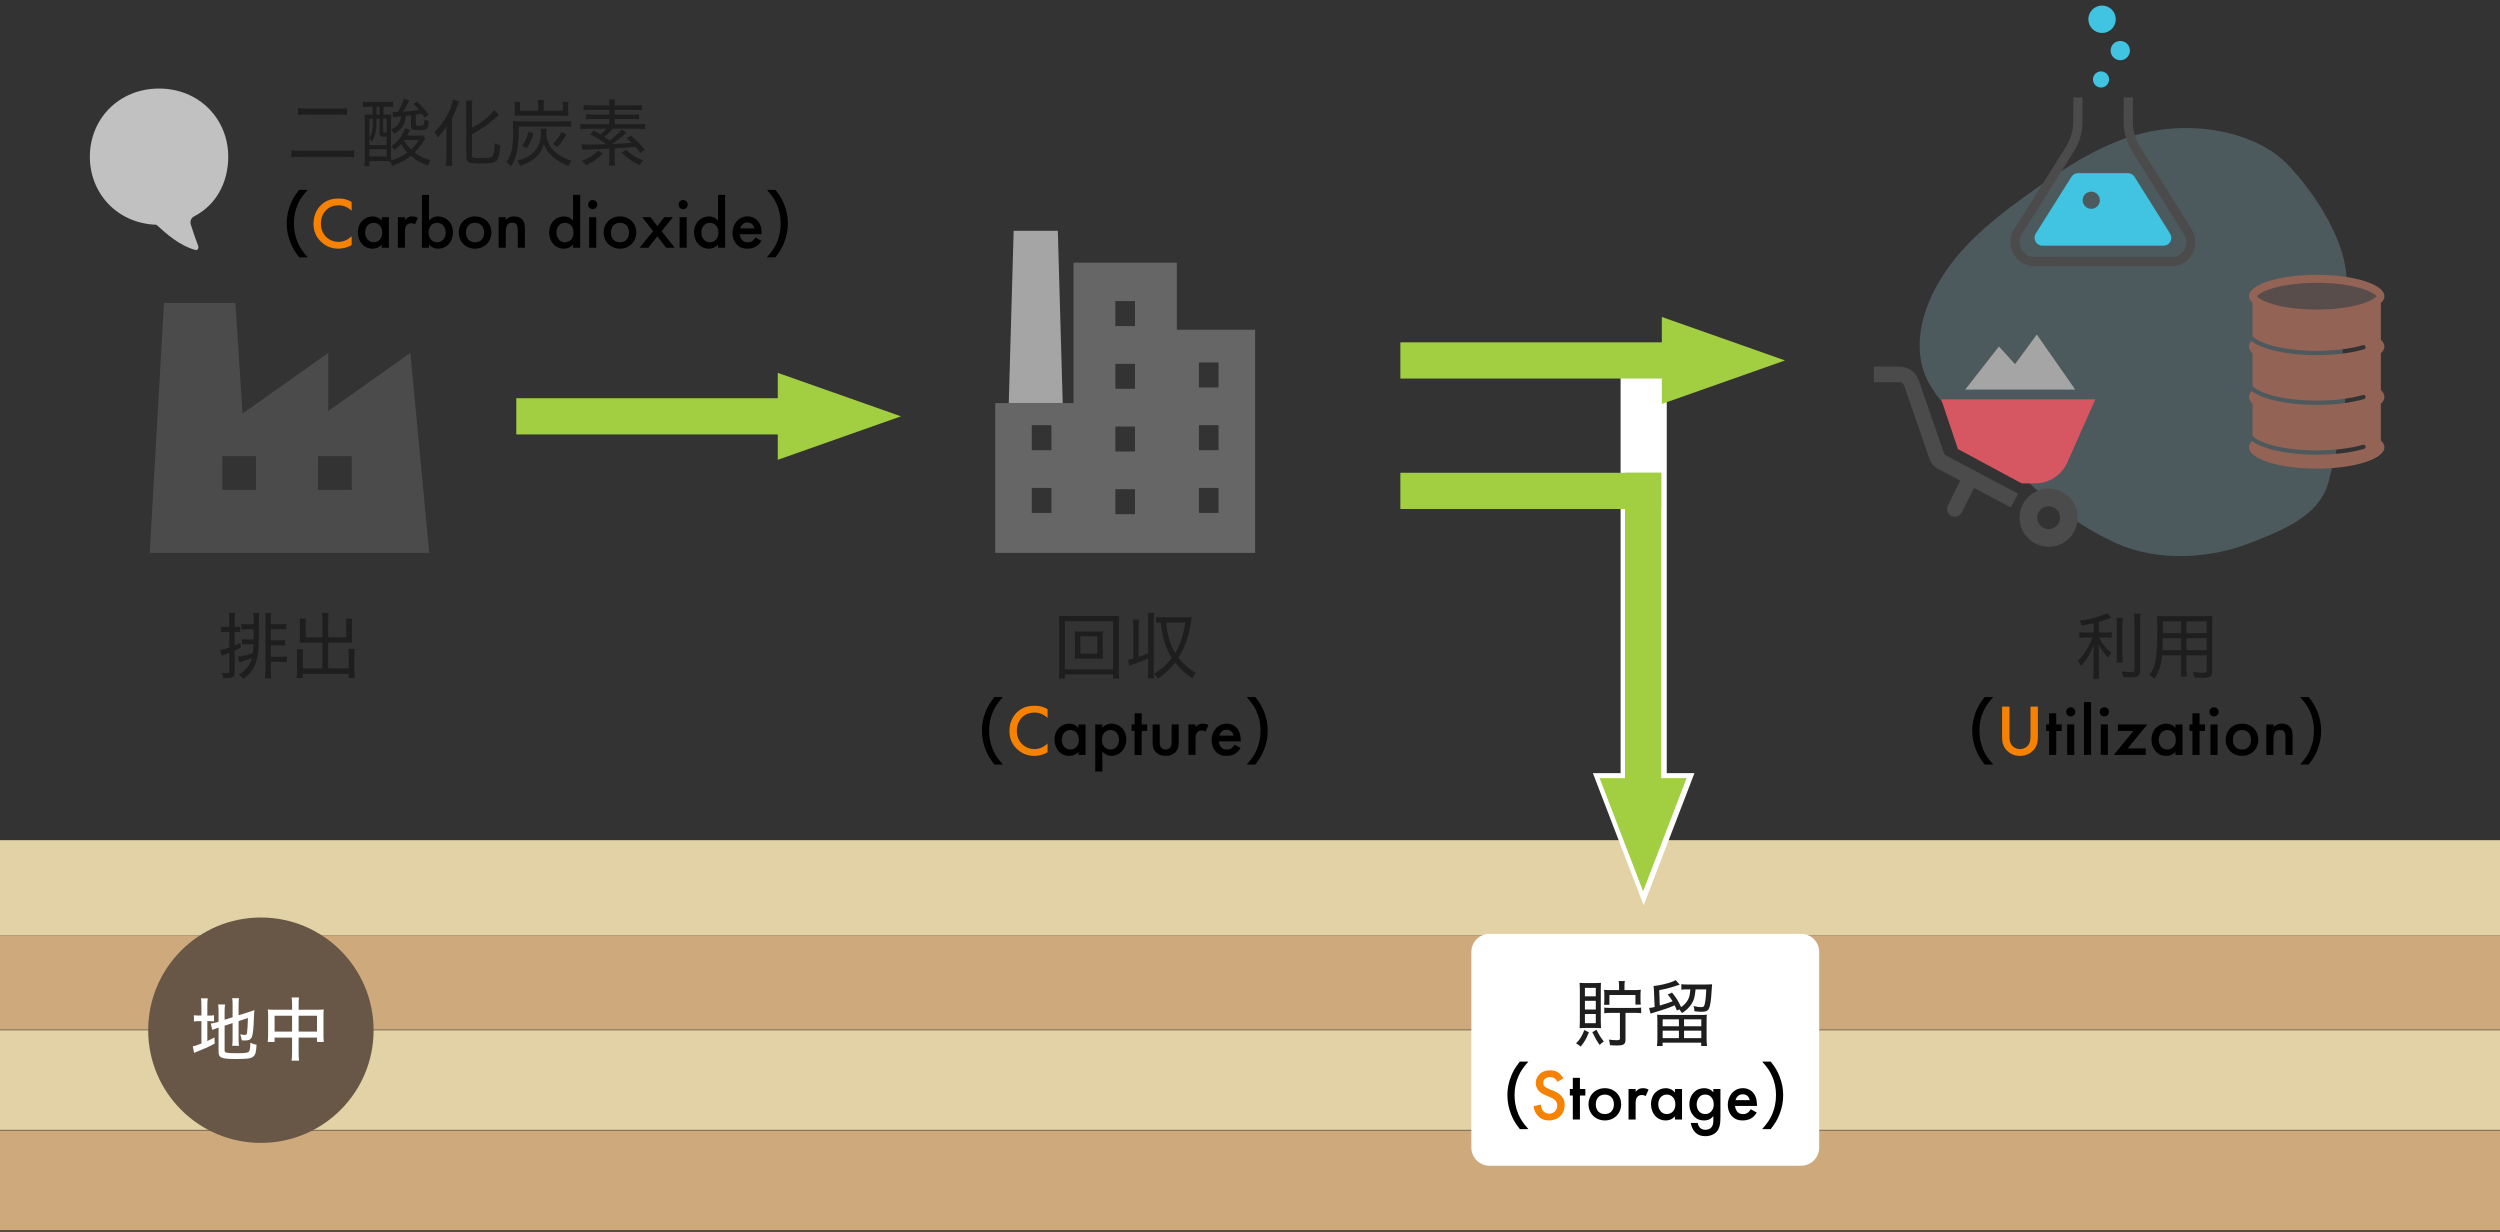 <?xml version="1.0" encoding="utf-8"?>
<!-- Generator: Adobe Illustrator 24.0.1, SVG Export Plug-In . SVG Version: 6.00 Build 0)  -->
<svg version="1.1" id="レイヤー_1" xmlns="http://www.w3.org/2000/svg" xmlns:xlink="http://www.w3.org/1999/xlink" x="0px"
	 y="0px" width="690px" height="340px" viewBox="0 0 690 340" style="enable-background:new 0 0 690 340;" xml:space="preserve">
<rect x="0" y="0" width="690" height="340" fill="#333333" stroke="none"/>
<style type="text/css">
	.st0{fill:#E2D2A6;}
	.st1{fill:#CEA97C;}
	.st2{fill:#FFFFFF;stroke:#FFFFFF;stroke-width:2.739;stroke-miterlimit:10;}
	.st3{fill:#FFFFFF;stroke:#FFFFFF;stroke-width:2.773;stroke-miterlimit:10;}
	.st4{fill:#4B4B4B;}
	.st5{fill:#C1C1C1;}
	.st6{fill:#A5A5A5;}
	.st7{fill:#666666;}
	.st8{fill:#A2CE41;}
	.st9{fill:#1E1E1E;}
	.st10{fill:#F78100;}
	.st11{fill:#FFFFFF;}
	.st12{opacity:0.7;}
	.st13{opacity:0.3;fill:#ABEFFF;enable-background:new    ;}
	.st14{fill:#594D4C;}
	.st15{fill:#936355;}
	.st16{fill:#40C4E2;}
	.st17{fill:#D65662;}
	.st18{fill:#685747;}
</style>
<rect x="0" y="231.885" class="st0" width="690" height="26.346"/>
<rect x="0" y="258.231" class="st1" width="690" height="25.962"/>
<rect x="0" y="284.346" class="st0" width="690" height="27.5"/>
<rect x="0" y="312" class="st1" width="690" height="27.539"/>
<rect x="398.654" y="155.483" transform="matrix(-1.836970e-16 1 -1 -1.836970e-16 614.137 -293.171)" class="st2" width="110" height="10"/>
<polygon class="st3" points="453.654,246 465.654,214.769 441.654,214.769 "/>
<g>
	<path class="st4" d="M113.251,97.408L90.589,113.46V97.408L66.94,114.159l-1.97-30.547H45.261l-3.94,68.977h77.154L113.251,97.408z
		 M70.653,135.21h-9.308v-9.31h9.308V135.21z M97.093,135.21h-9.311v-9.31h9.311V135.21z"/>
</g>
<g>
	<path class="st5" d="M52.666,62.01c0.605,1.922,1.63,4.872,2.025,5.834c0.245,0.596-0.178,1.322-0.714,1.17
		c-4.632-1.315-7.981-4.449-10.699-6.887c-0.069-0.062-0.152-0.095-0.238-0.099c-10.714-0.42-18.242-8.666-18.242-18.783
		c0-10.385,7.99-18.805,19.097-18.805s19.097,8.419,19.097,18.805c0,7.146-3.319,13.357-9.533,16.538
		C52.744,60.15,52.389,61.13,52.666,62.01z"/>
</g>
<g>
	<polygon class="st6" points="291.956,63.699 279.771,63.699 278.417,111.25 293.31,111.25 	"/>
	<g>
		<path class="st7" d="M324.807,91.009v-18.51h-28.521v38.751h-21.606v41.339h21.606h5.185h18.15h5.185h21.606v-61.58H324.807z
			 M290.188,141.569h-5.422v-6.903h5.422V141.569z M290.188,124.258h-5.422v-6.903h5.422V124.258z M313.259,141.928h-5.422v-6.903
			h5.422V141.928z M313.259,124.618h-5.422v-6.904h5.422V124.618z M313.259,107.306h-5.422v-6.903h5.422V107.306z M313.259,89.996
			h-5.422v-6.903h5.422V89.996z M336.329,141.569h-5.423v-6.903h5.423V141.569z M336.329,124.258h-5.423v-6.903h5.423V124.258z
			 M336.329,106.948h-5.423v-6.903h5.423V106.948z"/>
	</g>
</g>
<rect x="386.5" y="94.483" class="st8" width="73" height="10"/>
<polygon class="st8" points="492.667,99.483 458.667,87.483 458.667,111.483 "/>
<g>
	<rect x="142.5" y="109.907" class="st8" width="73" height="10"/>
	<polygon class="st8" points="248.667,114.907 214.667,102.907 214.667,126.907 	"/>
</g>
<rect x="386.5" y="130.483" class="st8" width="72" height="10"/>
<rect x="403.5" y="175.483" transform="matrix(-1.836970e-16 1 -1 -1.836970e-16 633.983 -273.017)" class="st8" width="100" height="10"/>
<polygon class="st8" points="453.5,246 465.5,214.769 441.5,214.769 "/>
<g>
	<path class="st9" d="M63.279,171.231c0-0.9-0.04-1.48-0.12-2.081h1.74c-0.08,0.62-0.12,1.201-0.12,2.081v1.84h0.26
		c0.58,0,0.84-0.02,1.24-0.08v1.501c-0.42-0.061-0.7-0.08-1.24-0.08h-0.26v3.721c0.561-0.24,0.82-0.36,1.561-0.721l0.1,1.36
		c-0.82,0.4-1.1,0.541-1.661,0.801v6.041c0,1.181-0.48,1.54-2.02,1.54c-0.38,0-0.64,0-1.161-0.04c-0.08-0.62-0.16-0.939-0.36-1.439
		c0.56,0.06,1.12,0.119,1.4,0.119c0.56,0,0.64-0.079,0.64-0.5v-5.101c-0.7,0.28-0.78,0.3-1.24,0.46c-0.48,0.16-0.6,0.22-0.88,0.34
		l-0.36-1.58c0.46-0.04,1.06-0.2,2.48-0.72v-4.281h-0.86c-0.56,0-0.96,0.02-1.42,0.1v-1.54c0.48,0.08,0.82,0.1,1.44,0.1h0.84
		V171.231z M65.679,181.233c1-0.08,2.741-0.48,4.081-0.96c0.1-0.801,0.14-1.261,0.2-2.461h-1.68c-0.64,0-1.021,0.021-1.48,0.101
		v-1.521c0.44,0.08,0.78,0.1,1.46,0.1h1.72c0.02-0.46,0.02-0.62,0.02-0.96v-1.881h-1.86c-0.7,0-1.02,0.021-1.5,0.101v-1.561
		c0.42,0.061,0.78,0.08,1.5,0.08H70v-0.9c0-1.1-0.02-1.601-0.12-2.2h1.681c-0.06,0.56-0.1,1.141-0.1,2.12v3.441
		c0,4.541-0.26,6.821-1,8.621c-0.7,1.701-1.541,2.721-3.301,4.041c-0.38-0.5-0.68-0.78-1.28-1.18c1.5-0.94,2.2-1.601,2.86-2.701
		c0.34-0.58,0.56-1.1,0.76-1.9c-0.52,0.221-1.08,0.42-1.96,0.721c-0.26,0.08-0.26,0.08-1.1,0.34c-0.2,0.06-0.2,0.06-0.42,0.14
		L65.679,181.233z M74.741,184.794c0,1.061,0.04,1.761,0.14,2.44h-1.741c0.1-0.72,0.14-1.32,0.14-2.44v-13.463
		c0-0.88-0.02-1.521-0.1-2.16h1.681c-0.1,0.54-0.12,1.061-0.12,2.061v1.04h2.681c0.78,0,1.18-0.02,1.6-0.1v1.56
		c-0.58-0.06-1.02-0.08-1.6-0.08h-2.681v3.081h2.4c0.88,0,1.16-0.02,1.541-0.1v1.54c-0.44-0.061-0.82-0.08-1.541-0.08h-2.4v3.181
		h2.741c0.82,0,1.22-0.02,1.7-0.1v1.6c-0.48-0.06-1.08-0.1-1.681-0.1h-2.76V184.794z"/>
	<path class="st9" d="M88.98,171.012c0-0.921-0.04-1.381-0.14-1.861h1.88c-0.1,0.541-0.14,1.001-0.14,1.861v4.881h4.981v-3.661
		c0-0.561-0.02-1-0.08-1.48h1.76c-0.08,0.601-0.1,0.96-0.1,1.58v4.001c0,0.44,0.02,0.761,0.04,1.08
		c-0.48-0.02-0.86-0.039-1.28-0.039H90.58v7.101h5.661v-3.681c0-0.7-0.02-1.22-0.1-1.7h1.78c-0.08,0.5-0.1,1.04-0.1,1.82v4.461
		c0,0.78,0.04,1.261,0.12,1.761h-1.701v-1.141H83.559v1.141h-1.7c0.08-0.5,0.12-1.061,0.12-1.761v-4.36c0-0.761-0.02-1.301-0.1-1.82
		h1.78c-0.08,0.5-0.1,0.92-0.1,1.72v3.561h5.421v-7.101h-4.941c-0.44,0-0.8,0.02-1.3,0.039c0.02-0.42,0.04-0.739,0.04-1.08v-3.961
		c0-0.58-0.04-1.08-0.1-1.62h1.76c-0.06,0.4-0.08,0.9-0.08,1.521v3.621h4.621V171.012z"/>
</g>
<g>
	<path class="st9" d="M307.231,187.295v-1.16h-13.323v1.16h-1.681c0.08-0.601,0.12-1.301,0.12-2.461v-12.463
		c0-0.979-0.04-1.66-0.12-2.44c0.7,0.08,1.36,0.101,2.341,0.101h11.962c1,0,1.66-0.021,2.38-0.101c-0.08,0.761-0.12,1.421-0.12,2.44
		v12.483c0,1.12,0.04,1.92,0.12,2.44H307.231z M293.908,184.734h13.323v-13.303h-13.323V184.734z M302.39,174.312
		c0.96,0,1.48-0.02,2.04-0.08c-0.06,0.421-0.08,0.86-0.08,1.561v4.501c0,0.7,0.02,1.061,0.08,1.541c-0.58-0.061-1.14-0.08-2.04-0.08
		h-3.741c-1.1,0-1.46,0.02-2.04,0.08c0.06-0.521,0.08-0.921,0.08-1.541v-4.501c0-0.64-0.02-1.06-0.08-1.561
		c0.54,0.061,1.08,0.08,2.04,0.08H302.39z M298.169,180.413h4.701v-4.781h-4.701V180.413z"/>
	<path class="st9" d="M314.268,181.313c1.3-0.44,1.76-0.641,2.641-1.021v-8.981c0-0.86-0.04-1.44-0.14-2.161h1.781
		c-0.08,0.721-0.12,1.28-0.12,2.161v13.743c0,0.88,0.04,1.439,0.12,2.14h-1.781c0.1-0.7,0.14-1.28,0.14-2.14v-3.321
		c-1.34,0.58-2.5,1.04-4.381,1.7c-0.42,0.141-0.48,0.16-0.86,0.301l-0.34-1.601c0.62-0.12,0.78-0.16,1.46-0.34v-8.643
		c0-0.86-0.04-1.42-0.14-2.14h1.74c-0.08,0.68-0.12,1.26-0.12,2.14V181.313z M327.411,170.391c0.54,0,0.94-0.02,1.52-0.079
		c-0.02,0.199-0.02,0.199-0.08,0.54c-0.62,4.461-1.72,7.722-3.581,10.702c1.4,1.8,2.601,2.841,4.721,4.161
		c-0.4,0.52-0.541,0.739-0.9,1.52c-1.58-1.08-2.561-1.9-3.861-3.261c-0.34-0.38-0.58-0.66-0.9-1.08c-1.4,1.82-2.8,3.101-4.821,4.441
		c-0.22-0.521-0.42-0.82-0.98-1.4c1.94-1.12,3.5-2.501,4.881-4.341c-0.94-1.501-1.581-2.921-2.121-4.762
		c-0.46-1.62-0.62-2.48-0.92-5.021c-0.64,0.02-0.9,0.04-1.28,0.1v-1.64c0.58,0.1,1.06,0.119,1.84,0.119H327.411z M321.85,171.812
		c0.22,2.101,0.34,2.82,0.74,4.261c0.48,1.7,1,2.94,1.74,4.161c1.44-2.421,2.281-4.941,2.801-8.422H321.85z"/>
</g>
<g>
	<path d="M274.451,211.019c-1.28-1.641-1.8-2.541-2.42-4.081c-0.68-1.761-1.02-3.461-1.02-5.302c0-1.78,0.32-3.42,1-5.16
		c0.62-1.541,1.16-2.441,2.42-4.081h2.361c-1.521,1.74-2.121,2.641-2.741,4.041c-0.72,1.62-1.06,3.32-1.06,5.2
		c0,1.921,0.36,3.682,1.08,5.342c0.62,1.42,1.24,2.32,2.741,4.041H274.451z"/>
	<path class="st10" d="M289.13,198.146c-1.48-1.34-2.86-1.479-3.621-1.479c-2.901,0-4.861,2.14-4.861,5.081
		c0,2.82,2.041,5.001,4.881,5.001c1.6,0,2.84-0.82,3.601-1.541v2.421c-1.34,0.8-2.741,1-3.661,1c-2.42,0-3.941-1.1-4.721-1.84
		c-1.56-1.461-2.141-3.161-2.141-5.041c0-2.461,1.021-4.161,2.141-5.222c1.38-1.3,2.98-1.74,4.821-1.74c1.22,0,2.4,0.22,3.561,0.96
		V198.146z"/>
	<path d="M297.649,199.946h1.96v8.422h-1.96v-0.88c-0.86,1-1.92,1.14-2.521,1.14c-2.601,0-4.081-2.16-4.081-4.48
		c0-2.741,1.88-4.421,4.101-4.421c0.62,0,1.701,0.16,2.5,1.2V199.946z M293.048,204.188c0,1.46,0.92,2.681,2.34,2.681
		c1.24,0,2.38-0.9,2.38-2.661c0-1.84-1.14-2.721-2.38-2.721C293.968,201.486,293.048,202.687,293.048,204.188z"/>
	<path d="M304.248,212.949h-1.96v-13.003h1.96v0.92c0.72-0.859,1.66-1.14,2.5-1.14c2.221,0,4.101,1.7,4.101,4.381
		c0,2.841-2.081,4.521-4.081,4.521c-0.46,0-1.64-0.16-2.521-1.24V212.949z M304.128,204.207c0,1.761,1.14,2.661,2.38,2.661
		c1.42,0,2.341-1.221,2.341-2.681c0-1.501-0.92-2.701-2.341-2.701C305.268,201.486,304.128,202.367,304.128,204.207z"/>
	<path d="M315.108,201.747v6.621h-1.96v-6.621h-0.82v-1.801h0.82v-3.081h1.96v3.081h1.5v1.801H315.108z"/>
	<path d="M320.088,199.946v4.821c0,0.5,0.02,1.08,0.36,1.521c0.26,0.34,0.72,0.58,1.28,0.58c0.561,0,1.021-0.24,1.28-0.58
		c0.34-0.44,0.36-1.021,0.36-1.521v-4.821h1.96v4.881c0,1.08-0.12,1.98-0.9,2.761c-0.76,0.761-1.8,1.04-2.74,1.04
		c-0.86,0-1.901-0.26-2.661-1.04c-0.78-0.78-0.9-1.681-0.9-2.761v-4.881H320.088z"/>
	<path d="M328.007,199.946h1.96v0.76c0.22-0.26,0.54-0.54,0.82-0.699c0.38-0.221,0.76-0.28,1.2-0.28c0.48,0,1,0.08,1.54,0.399
		l-0.8,1.781c-0.44-0.28-0.801-0.301-1-0.301c-0.421,0-0.841,0.061-1.221,0.46c-0.54,0.58-0.54,1.381-0.54,1.94v4.361h-1.96V199.946
		z"/>
	<path d="M342.39,206.447c-0.36,0.641-0.881,1.201-1.421,1.541c-0.68,0.439-1.58,0.64-2.48,0.64c-1.12,0-2.04-0.279-2.841-1.08
		c-0.8-0.8-1.24-1.96-1.24-3.221c0-1.3,0.461-2.561,1.341-3.461c0.7-0.7,1.62-1.14,2.82-1.14c1.341,0,2.2,0.58,2.701,1.1
		c1.08,1.121,1.18,2.681,1.18,3.562v0.239h-6.041c0.04,0.601,0.3,1.28,0.72,1.701c0.46,0.46,1.021,0.54,1.501,0.54
		c0.54,0,0.939-0.12,1.34-0.421c0.34-0.26,0.601-0.6,0.78-0.92L342.39,206.447z M340.449,203.027c-0.08-0.46-0.301-0.86-0.601-1.141
		c-0.26-0.24-0.68-0.48-1.32-0.48c-0.68,0-1.12,0.28-1.38,0.541c-0.28,0.26-0.5,0.66-0.601,1.08H340.449z"/>
	<path d="M344.088,211.019c1.5-1.721,2.12-2.621,2.74-4.041c0.72-1.66,1.08-3.401,1.08-5.342c0-1.9-0.34-3.58-1.061-5.2
		c-0.62-1.4-1.22-2.301-2.74-4.041h2.36c1.28,1.64,1.801,2.54,2.421,4.081c0.68,1.74,1,3.36,1,5.16c0,1.861-0.32,3.541-1.021,5.302
		c-0.62,1.54-1.14,2.44-2.42,4.081H344.088z"/>
</g>
<g>
	<path class="st9" d="M97.736,43.417c-0.76-0.1-1.541-0.14-2.721-0.14H83.173c-1.161,0-1.98,0.04-2.761,0.14v-1.94
		c0.78,0.101,1.4,0.141,2.741,0.141h11.822c1.32,0,1.94-0.04,2.761-0.141V43.417z M82.233,29.834c0.7,0.101,1.48,0.141,2.621,0.141
		h8.262c1.34,0,1.96-0.021,2.661-0.12v1.88c-0.82-0.1-1.4-0.12-2.661-0.12h-8.242c-1.2,0-1.96,0.04-2.641,0.12V29.834z"/>
	<path class="st9" d="M117.416,38.176c-0.16,0.24-0.24,0.36-0.52,0.801c-0.68,1.16-1.44,2.12-2.46,3.12
		c1.38,1.061,2.581,1.62,4.361,2.101c-0.32,0.521-0.5,0.94-0.68,1.5c-1.88-0.64-3.201-1.4-4.701-2.681
		c-1.541,1.221-2.981,2.001-5.181,2.741c-0.18-0.5-0.38-0.82-0.76-1.28c-0.64-0.021-0.88-0.021-1.22-0.021h-4.321v1.44h-1.36
		c0.08-0.56,0.12-1.42,0.12-2.38v-9.702c0-0.9-0.02-1.541-0.08-2.261c0.42,0.06,0.82,0.08,1.62,0.08h0.6v-2.181h-0.68
		c-0.76,0-1.38,0.04-1.98,0.1v-1.5c0.54,0.08,1.14,0.12,1.98,0.12h4.401c0.82,0,1.34-0.04,1.92-0.12v1.5
		c-0.6-0.079-1.12-0.1-1.9-0.1h-0.72v2.181h0.521c0.7,0,1.2-0.021,1.6-0.061c-0.04,0.601-0.04,0.601-0.06,2.201v8.901
		c0,0.58,0.02,1.141,0.04,1.62c1.561-0.42,3.141-1.2,4.481-2.2c-0.74-0.8-1.14-1.34-1.76-2.36c-0.58,0.66-0.88,0.96-1.8,1.721
		c-0.26-0.48-0.46-0.74-0.84-1.101c1.36-0.98,2.24-1.92,2.94-3.121c0.36-0.6,0.541-0.979,0.82-1.82l1.4,0.44
		c-0.42,0.82-0.58,1.12-0.86,1.58h2.961c0.56,0,1.04-0.04,1.38-0.1L117.416,38.176z M101.953,40.037h4.741v-2.3c-0.18,0-0.3,0-0.4,0
		c-1.36,0-1.541-0.12-1.541-1.081v-3.881h-0.82v0.28c0,2.961-0.36,4.642-1.34,6.121c-0.26-0.5-0.34-0.64-0.64-1V40.037z
		 M101.953,38.016c0.74-1.1,0.96-2.28,0.98-4.98v-0.261h-0.98V38.016z M101.953,43.198h4.741v-2.021h-4.741V43.198z M103.933,31.635
		h0.82v-2.181h-0.82V31.635z M105.754,36.176c0,0.38,0.06,0.42,0.64,0.42c0.06,0,0.16,0,0.3-0.021v-3.801h-0.94V36.176z
		 M113.436,31.835c-0.581,0.08-1.061,0.12-1.4,0.16c-0.16,1.12-0.28,1.6-0.6,2.26c-0.52,1.12-1.18,1.78-2.641,2.641
		c-0.06-0.08-0.12-0.16-0.14-0.22c-0.34-0.521-0.38-0.561-0.72-0.92c1.1-0.5,1.661-0.94,2.121-1.641c0.32-0.48,0.5-1.021,0.64-2.001
		c-1.681,0.141-1.681,0.141-2.181,0.2l-0.16-1.44c0.38,0.021,0.68,0.04,1,0.04c0.02,0,0.22,0,0.46-0.02
		c0.84-1.44,1.34-2.501,1.661-3.641l1.46,0.46c-0.62,1.32-0.96,1.98-1.66,3.12c1.88-0.119,2.9-0.239,4.401-0.5
		c-0.48-0.58-0.78-0.88-1.6-1.64l1.02-0.641c1.42,1.341,2.021,2.001,3.221,3.621l-1.18,0.78c-0.32-0.54-0.44-0.7-0.7-1.101
		c-0.94,0.18-1.12,0.22-1.68,0.3v2.661c0,0.34,0.14,0.399,0.96,0.399c0.76,0,1.08-0.079,1.2-0.279c0.12-0.181,0.2-0.7,0.24-1.48
		c0.62,0.3,0.72,0.34,1.18,0.439c-0.2,2.301-0.44,2.521-2.721,2.521c-1.86,0-2.18-0.18-2.18-1.14V31.835z M111.495,38.737
		c0.48,0.9,1.04,1.601,1.96,2.5c0.92-0.88,1.44-1.5,2.14-2.62h-4.021L111.495,38.737z"/>
	<path class="st9" d="M123.193,37.176c0-0.98,0-1.34,0.04-2.381c-0.561,1.001-1.32,1.98-2.401,3.161
		c-0.26-0.561-0.56-1.061-0.92-1.5c2.021-2.021,3.42-4.081,4.421-6.582c0.42-1.08,0.56-1.601,0.66-2.4l1.74,0.5
		c-0.12,0.26-0.12,0.26-0.44,1.12c-0.34,0.921-0.72,1.841-1.541,3.661v10.542c0,0.78,0.04,1.66,0.12,2.461h-1.82
		c0.1-0.82,0.14-1.58,0.14-2.501V37.176z M130.255,42.877c0,0.66,0.3,0.76,2.44,0.76c2.18,0,2.94-0.119,3.221-0.479
		c0.34-0.44,0.52-1.44,0.66-3.641c0.64,0.359,1.02,0.52,1.52,0.64c-0.22,2.301-0.48,3.501-0.94,4.081
		c-0.54,0.7-1.521,0.88-4.661,0.88c-3.261,0-3.801-0.279-3.801-1.92V29.955c0-0.88-0.06-1.7-0.12-2.221h1.8
		c-0.08,0.561-0.12,1.32-0.12,2.221v5.341c1.14-0.58,2.36-1.38,3.48-2.26c1.26-1.021,1.98-1.721,2.661-2.621l1.3,1.28
		c-0.24,0.2-0.24,0.2-1.12,0.98c-1.721,1.58-3.721,2.961-6.321,4.381V42.877z"/>
	<path class="st9" d="M143.173,36.236c0,2.48-0.24,4.781-0.66,6.342c-0.38,1.34-0.74,2.181-1.48,3.301
		c-0.38-0.46-0.68-0.74-1.28-1.16c1.461-1.98,1.881-4.021,1.881-8.882c0-1.32-0.02-1.781-0.1-2.441c0.76,0.08,1.28,0.101,2.32,0.101
		h11.643c1.14,0,1.68-0.021,2.12-0.12v1.641c-0.58-0.08-1.12-0.101-2.12-0.101h-12.323V36.236z M148.534,28.915
		c0-0.5-0.04-0.92-0.12-1.32h1.74c-0.08,0.36-0.12,0.74-0.12,1.3v1.661h5.321v-1.2c0-0.48-0.02-0.82-0.08-1.24h1.641
		c-0.08,0.42-0.1,0.76-0.1,1.2v1.46c0,0.42,0.02,0.8,0.06,1.181c-0.66-0.021-1.04-0.04-1.48-0.04h-11.962c-0.561,0-0.9,0-1.4,0.04
		c0.02-0.48,0.04-0.78,0.04-1.161v-1.479c0-0.4-0.021-0.761-0.101-1.2h1.641c-0.061,0.319-0.08,0.72-0.08,1.26v1.181h5.001V28.915z
		 M150.854,35.516c-0.04,0.34-0.06,0.54-0.06,0.92c0,2.48,0.84,4.281,2.74,5.781c1.101,0.88,2.32,1.5,4.241,2.16
		c-0.42,0.501-0.601,0.801-0.9,1.461c-2.061-0.921-3.2-1.601-4.36-2.621c-1.161-1.02-1.801-1.94-2.401-3.46
		c-0.56,1.74-1.22,2.8-2.42,3.84c-1.101,0.94-2.28,1.561-4.161,2.181c-0.18-0.58-0.38-0.939-0.76-1.42c1.86-0.5,2.96-1,3.961-1.82
		c1.68-1.4,2.561-3.361,2.561-5.722c0-0.6-0.021-1-0.08-1.3H150.854z M144.073,40.257c0.98-1.32,1.42-2.321,1.7-3.861l1.44,0.34
		c-0.46,1.761-0.82,2.601-1.8,4.102L144.073,40.257z M152.595,39.777c1.181-1.24,1.621-1.86,2.341-3.36l1.42,0.64
		c-0.899,1.561-1.46,2.32-2.521,3.461L152.595,39.777z"/>
	<path class="st9" d="M160.473,39.796c0.48,0.08,0.92,0.101,1.521,0.101c1.06,0,3.961-0.04,4.741-0.061
		c0.1-0.079,0.239-0.14,0.38-0.239c-1.381-0.98-2.681-1.761-4.201-2.501l0.92-1.061c0.921,0.501,1.221,0.66,1.881,1.081
		c0.78-0.641,1.14-1.001,1.641-1.581h-5.081c-0.881,0-1.521,0.04-2.121,0.12v-1.46c0.44,0.06,1.021,0.1,2.001,0.1h6.021v-1.46
		h-4.561c-0.7,0-1.221,0.02-1.86,0.1v-1.4c0.56,0.08,1.101,0.101,1.86,0.101h4.561v-1.32h-5.081c-1,0-1.46,0.02-2.021,0.1v-1.44
		c0.561,0.08,1.201,0.12,2.141,0.12h4.961c0-0.899-0.02-1.18-0.1-1.64h1.721c-0.101,0.479-0.141,0.8-0.141,1.64h5.361
		c0.92,0,1.58-0.04,2.141-0.12v1.44c-0.521-0.08-1.061-0.1-2.021-0.1h-5.481v1.32h4.861c0.78,0,1.28-0.021,1.84-0.101v1.4
		c-0.6-0.08-1.12-0.1-1.84-0.1h-4.841v1.46h6.361c0.979,0,1.54-0.02,2-0.1v1.46c-0.6-0.08-1.26-0.12-2.12-0.12h-6.781
		c-0.54,0.641-1.521,1.601-2.321,2.261c0.74,0.48,0.86,0.561,1.461,0.98c0.88-0.66,1.48-1.141,2.48-2.081
		c0.3-0.279,0.6-0.62,0.86-0.979l1.28,0.939c-0.221,0.181-0.4,0.32-0.7,0.601c-1.24,1.061-2.161,1.761-3.281,2.501
		c1.501-0.061,1.501-0.061,5.422-0.36c-0.501-0.46-0.7-0.641-1.4-1.221l1.18-0.78c1.7,1.501,2.541,2.341,3.881,3.921l-1.24,0.921
		c-0.72-0.98-0.92-1.24-1.36-1.741c-3.04,0.301-3.04,0.301-5.721,0.44v2.86c0,0.881,0.04,1.32,0.14,1.881h-1.78
		c0.1-0.521,0.12-0.94,0.12-1.881v-2.761c-1.54,0.08-3.881,0.181-6.182,0.24c-0.52,0.021-0.82,0.04-1.24,0.101L160.473,39.796z
		 M166.354,42.357c-1.38,1.461-2.66,2.361-4.601,3.241c-0.36-0.521-0.641-0.8-1.181-1.221c1.141-0.399,1.701-0.66,2.521-1.2
		c0.921-0.58,1.301-0.899,1.961-1.62L166.354,42.357z M172.775,41.317c0.72,0.7,1.14,1.04,2.16,1.7c0.8,0.501,1.36,0.78,2.601,1.28
		c-0.42,0.4-0.74,0.82-1.04,1.301c-1.961-0.96-3.44-2.001-4.941-3.461L172.775,41.317z"/>
</g>
<g>
	<path d="M82.576,71.022c-1.28-1.641-1.8-2.541-2.42-4.081c-0.68-1.761-1.02-3.461-1.02-5.302c0-1.78,0.32-3.42,1-5.16
		c0.62-1.541,1.16-2.441,2.42-4.081h2.361c-1.521,1.74-2.121,2.641-2.741,4.041c-0.72,1.62-1.06,3.32-1.06,5.2
		c0,1.921,0.36,3.682,1.08,5.342c0.62,1.42,1.24,2.32,2.741,4.041H82.576z"/>
	<path class="st10" d="M97.055,58.149c-1.48-1.34-2.86-1.479-3.621-1.479c-2.901,0-4.861,2.14-4.861,5.081
		c0,2.82,2.041,5.001,4.881,5.001c1.6,0,2.84-0.82,3.601-1.541v2.421c-1.34,0.8-2.741,1-3.661,1c-2.42,0-3.941-1.1-4.721-1.84
		c-1.56-1.461-2.141-3.161-2.141-5.041c0-2.461,1.021-4.161,2.141-5.222c1.38-1.3,2.98-1.74,4.821-1.74c1.22,0,2.4,0.22,3.561,0.96
		V58.149z"/>
	<path d="M105.374,59.95h1.96v8.422h-1.96v-0.88c-0.86,1-1.92,1.14-2.521,1.14c-2.601,0-4.081-2.16-4.081-4.48
		c0-2.741,1.88-4.421,4.101-4.421c0.62,0,1.701,0.16,2.5,1.2V59.95z M100.773,64.191c0,1.46,0.92,2.681,2.34,2.681
		c1.24,0,2.38-0.9,2.38-2.661c0-1.84-1.14-2.721-2.38-2.721C101.693,61.49,100.773,62.69,100.773,64.191z"/>
	<path d="M109.813,59.95h1.96v0.76c0.22-0.26,0.54-0.54,0.82-0.699c0.38-0.221,0.76-0.28,1.2-0.28c0.48,0,1,0.08,1.54,0.399
		l-0.8,1.781c-0.44-0.28-0.8-0.301-1-0.301c-0.42,0-0.84,0.061-1.22,0.46c-0.54,0.58-0.54,1.381-0.54,1.94v4.361h-1.96V59.95z"/>
	<path d="M118.413,60.93c0.8-1.04,1.88-1.2,2.5-1.2c2.221,0,4.101,1.68,4.101,4.421c0,2.32-1.48,4.48-4.081,4.48
		c-0.6,0-1.66-0.14-2.521-1.14v0.88h-1.96V53.789h1.96V60.93z M118.292,64.21c0,1.761,1.14,2.661,2.38,2.661
		c1.42,0,2.341-1.221,2.341-2.681c0-1.501-0.92-2.701-2.341-2.701C119.433,61.49,118.292,62.371,118.292,64.21z"/>
	<path d="M135.614,64.17c0,2.581-1.96,4.461-4.501,4.461s-4.501-1.88-4.501-4.461c0-2.601,1.96-4.44,4.501-4.44
		S135.614,61.57,135.614,64.17z M133.614,64.191c0-1.921-1.26-2.701-2.5-2.701s-2.5,0.78-2.5,2.701c0,1.62,0.96,2.681,2.5,2.681
		C132.653,66.872,133.614,65.811,133.614,64.191z"/>
	<path d="M137.632,59.95h1.96v0.78c0.84-0.94,1.801-1,2.28-1c1.561,0,2.221,0.78,2.48,1.14c0.32,0.46,0.521,1.041,0.521,2.341v5.161
		h-1.961v-4.681c0-2.141-0.8-2.201-1.54-2.201c-0.88,0-1.78,0.12-1.78,2.841v4.041h-1.96V59.95z"/>
	<path d="M158.173,53.789h1.961v14.583h-1.961v-0.88c-0.86,1-1.92,1.14-2.521,1.14c-2.601,0-4.081-2.16-4.081-4.48
		c0-2.741,1.881-4.421,4.102-4.421c0.62,0,1.7,0.16,2.5,1.2V53.789z M153.572,64.191c0,1.46,0.92,2.681,2.34,2.681
		c1.241,0,2.381-0.9,2.381-2.661c0-1.84-1.14-2.721-2.381-2.721C154.492,61.49,153.572,62.69,153.572,64.191z"/>
	<path d="M163.592,55.208c0.72,0,1.26,0.54,1.26,1.261c0,0.72-0.54,1.26-1.26,1.26c-0.721,0-1.261-0.54-1.261-1.26
		C162.331,55.749,162.871,55.208,163.592,55.208z M164.572,59.95v8.422h-1.961V59.95H164.572z"/>
	<path d="M175.612,64.17c0,2.581-1.96,4.461-4.501,4.461c-2.54,0-4.501-1.88-4.501-4.461c0-2.601,1.961-4.44,4.501-4.44
		C173.652,59.73,175.612,61.57,175.612,64.17z M173.612,64.191c0-1.921-1.261-2.701-2.501-2.701s-2.5,0.78-2.5,2.701
		c0,1.62,0.96,2.681,2.5,2.681C172.652,66.872,173.612,65.811,173.612,64.191z"/>
	<path d="M180.251,63.811l-3.001-3.861h2.321l1.86,2.461l1.88-2.461h2.4l-3.101,3.861l3.601,4.561h-2.36l-2.42-3.141l-2.501,3.141
		h-2.4L180.251,63.811z"/>
	<path d="M188.551,55.208c0.72,0,1.26,0.54,1.26,1.261c0,0.72-0.54,1.26-1.26,1.26c-0.721,0-1.261-0.54-1.261-1.26
		C187.29,55.749,187.83,55.208,188.551,55.208z M189.531,59.95v8.422h-1.961V59.95H189.531z"/>
	<path d="M198.171,53.789h1.961v14.583h-1.961v-0.88c-0.86,1-1.92,1.14-2.521,1.14c-2.601,0-4.081-2.16-4.081-4.48
		c0-2.741,1.881-4.421,4.102-4.421c0.62,0,1.7,0.16,2.5,1.2V53.789z M193.57,64.191c0,1.46,0.92,2.681,2.34,2.681
		c1.241,0,2.381-0.9,2.381-2.661c0-1.84-1.14-2.721-2.381-2.721C194.49,61.49,193.57,62.69,193.57,64.191z"/>
	<path d="M210.151,66.451c-0.36,0.641-0.881,1.201-1.421,1.541c-0.68,0.439-1.58,0.64-2.48,0.64c-1.12,0-2.04-0.279-2.841-1.08
		c-0.8-0.8-1.24-1.96-1.24-3.221c0-1.3,0.461-2.561,1.341-3.461c0.7-0.7,1.62-1.14,2.82-1.14c1.341,0,2.2,0.58,2.701,1.1
		c1.08,1.121,1.18,2.681,1.18,3.562v0.239h-6.041c0.04,0.601,0.3,1.28,0.72,1.701c0.46,0.46,1.021,0.54,1.501,0.54
		c0.54,0,0.939-0.12,1.34-0.421c0.34-0.26,0.601-0.6,0.78-0.92L210.151,66.451z M208.211,63.031c-0.08-0.46-0.301-0.86-0.601-1.141
		c-0.26-0.24-0.68-0.48-1.32-0.48c-0.68,0-1.12,0.28-1.38,0.541c-0.28,0.26-0.5,0.66-0.601,1.08H208.211z"/>
	<path d="M211.648,71.022c1.501-1.721,2.121-2.621,2.741-4.041c0.72-1.66,1.08-3.401,1.08-5.342c0-1.9-0.34-3.58-1.061-5.2
		c-0.62-1.4-1.22-2.301-2.74-4.041h2.36c1.28,1.64,1.801,2.54,2.421,4.081c0.68,1.74,1,3.36,1,5.16c0,1.861-0.32,3.541-1.021,5.302
		c-0.62,1.54-1.14,2.44-2.42,4.081H211.648z"/>
</g>
<g>
	<g>
		<path class="st9" d="M577.824,171.989c-1.32,0.319-1.82,0.42-3.241,0.66c-0.16-0.54-0.3-0.86-0.64-1.36
			c2.42-0.301,3.881-0.641,6.141-1.381c0.841-0.279,1.181-0.439,1.541-0.68l1.02,1.28c-0.22,0.08-0.22,0.08-0.88,0.32
			c-0.9,0.319-1.48,0.5-2.48,0.78v2.98h1.841c0.72,0,1.2-0.02,1.72-0.1v1.56c-0.52-0.08-0.96-0.1-1.74-0.1h-1.761
			c0.721,1.58,1.601,2.7,3.361,4.241c-0.36,0.439-0.601,0.8-0.84,1.32c-1.4-1.48-1.961-2.262-2.701-3.821
			c0.08,0.8,0.12,1.96,0.12,3.2v3.981c0,1.24,0.04,1.86,0.12,2.48h-1.74c0.1-0.72,0.14-1.38,0.14-2.48v-3.801
			c0-1.12,0.04-2.12,0.12-3.181c-0.96,2.54-1.88,4.061-3.581,5.9c-0.3-0.64-0.56-1.02-0.899-1.42c1.08-1.02,1.76-1.881,2.54-3.16
			c0.601-1.041,1.221-2.301,1.54-3.261h-1.74c-0.78,0-1.32,0.04-1.88,0.12v-1.601c0.479,0.101,0.96,0.12,1.9,0.12h2.021V171.989z
			 M585.905,170.509c-0.1,0.62-0.12,1.16-0.12,2.341v7.661c0,1.341,0.021,1.761,0.101,2.341h-1.721
			c0.08-0.561,0.101-0.98,0.101-2.32v-7.682c0-1.16-0.021-1.681-0.12-2.341H585.905z M590.807,169.369
			c-0.1,0.72-0.14,1.46-0.14,2.58v13.063c0,1.541-0.58,1.94-2.781,1.94c-0.38,0-0.96-0.021-1.86-0.08
			c-0.1-0.62-0.22-0.96-0.479-1.58c0.26,0.04,0.439,0.06,0.56,0.08c0.681,0.08,1.461,0.12,2.061,0.12c0.8,0,0.96-0.1,0.96-0.6
			v-12.943c0-1.101-0.04-1.86-0.12-2.58H590.807z"/>
		<path class="st9" d="M603.465,184.492c0,1.08,0.021,1.72,0.101,2.24h-1.681c0.08-0.58,0.101-1.141,0.101-2.221v-3.66h-5.262
			c-0.28,2.859-0.78,4.42-2.101,6.501c-0.54-0.521-0.74-0.66-1.38-1.061c1.84-2.48,2.181-4.62,2.181-13.923
			c0-1.061-0.021-1.66-0.08-2.381c0.6,0.061,1.18,0.08,2.221,0.08h10.882c1.04,0,1.58-0.02,2.181-0.08
			c-0.061,0.601-0.08,1.08-0.08,2.041v13.343c0,1.38-0.48,1.7-2.601,1.7c-0.64,0-1.561-0.04-2.341-0.1
			c-0.06-0.541-0.14-0.9-0.359-1.521c1.1,0.14,2.04,0.22,2.72,0.22c0.921,0,1.081-0.1,1.081-0.58v-4.24h-5.582V184.492z
			 M596.904,176.15c-0.021,0.56-0.021,1.02-0.021,1.3c-0.02,1.08-0.02,1.08-0.06,1.98h5.161v-3.28H596.904z M601.985,171.509h-5.041
			v2.301l-0.021,0.94h5.062V171.509z M609.047,174.75v-3.241h-5.582v3.241H609.047z M603.465,179.431h5.582v-3.28h-5.582V179.431z"
			/>
	</g>
	<g>
		<path d="M547.778,211.019c-1.28-1.641-1.801-2.541-2.421-4.081c-0.68-1.761-1.021-3.461-1.021-5.302c0-1.78,0.32-3.42,1.001-5.16
			c0.62-1.541,1.16-2.441,2.42-4.081h2.36c-1.52,1.74-2.12,2.641-2.74,4.041c-0.72,1.62-1.061,3.32-1.061,5.2
			c0,1.921,0.36,3.682,1.081,5.342c0.62,1.42,1.24,2.32,2.74,4.041H547.778z"/>
		<path class="st10" d="M554.615,195.025v8.042c0,0.72,0.021,1.6,0.42,2.3c0.4,0.681,1.301,1.381,2.48,1.381
			c1.181,0,2.081-0.7,2.48-1.381c0.4-0.7,0.421-1.58,0.421-2.3v-8.042h2.04v8.582c0,1.06-0.22,2.34-1.24,3.461
			c-0.7,0.76-1.881,1.56-3.701,1.56s-3-0.8-3.7-1.56c-1.021-1.121-1.24-2.401-1.24-3.461v-8.582H554.615z"/>
		<path d="M567.516,201.747v6.621h-1.961v-6.621h-0.819v-1.801h0.819v-3.081h1.961v3.081h1.5v1.801H567.516z"/>
		<path d="M571.516,195.205c0.72,0,1.26,0.54,1.26,1.261c0,0.72-0.54,1.26-1.26,1.26c-0.721,0-1.261-0.54-1.261-1.26
			C570.255,195.745,570.795,195.205,571.516,195.205z M572.495,199.946v8.422h-1.96v-8.422H572.495z"/>
		<path d="M577.134,193.785v14.583h-1.96v-14.583H577.134z"/>
		<path d="M580.794,195.205c0.72,0,1.26,0.54,1.26,1.261c0,0.72-0.54,1.26-1.26,1.26c-0.721,0-1.261-0.54-1.261-1.26
			C579.533,195.745,580.073,195.205,580.794,195.205z M581.774,199.946v8.422h-1.961v-8.422H581.774z"/>
		<path d="M587.233,206.567h5.001v1.801h-8.861l5.461-6.621h-4.301v-1.801h8.122L587.233,206.567z"/>
		<path d="M600.414,199.946h1.961v8.422h-1.961v-0.88c-0.86,1-1.92,1.14-2.521,1.14c-2.601,0-4.081-2.16-4.081-4.48
			c0-2.741,1.881-4.421,4.102-4.421c0.62,0,1.7,0.16,2.5,1.2V199.946z M595.813,204.188c0,1.46,0.92,2.681,2.34,2.681
			c1.241,0,2.381-0.9,2.381-2.661c0-1.84-1.14-2.721-2.381-2.721C596.733,201.486,595.813,202.687,595.813,204.188z"/>
		<path d="M607.073,201.747v6.621h-1.961v-6.621h-0.819v-1.801h0.819v-3.081h1.961v3.081h1.5v1.801H607.073z"/>
		<path d="M611.072,195.205c0.72,0,1.26,0.54,1.26,1.261c0,0.72-0.54,1.26-1.26,1.26c-0.721,0-1.261-0.54-1.261-1.26
			C609.812,195.745,610.352,195.205,611.072,195.205z M612.052,199.946v8.422h-1.96v-8.422H612.052z"/>
		<path d="M623.293,204.167c0,2.581-1.96,4.461-4.501,4.461c-2.54,0-4.501-1.88-4.501-4.461c0-2.601,1.961-4.44,4.501-4.44
			C621.333,199.727,623.293,201.566,623.293,204.167z M621.293,204.188c0-1.921-1.261-2.701-2.501-2.701s-2.5,0.78-2.5,2.701
			c0,1.62,0.96,2.681,2.5,2.681C620.333,206.868,621.293,205.808,621.293,204.188z"/>
		<path d="M625.512,199.946h1.96v0.78c0.84-0.94,1.801-1,2.28-1c1.561,0,2.221,0.78,2.48,1.14c0.32,0.461,0.521,1.041,0.521,2.341
			v5.161h-1.961v-4.681c0-2.141-0.8-2.201-1.54-2.201c-0.88,0-1.78,0.12-1.78,2.841v4.041h-1.96V199.946z"/>
		<path d="M634.831,211.019c1.501-1.721,2.121-2.621,2.741-4.041c0.72-1.66,1.08-3.401,1.08-5.342c0-1.9-0.34-3.58-1.061-5.2
			c-0.62-1.4-1.22-2.301-2.74-4.041h2.36c1.28,1.64,1.801,2.54,2.421,4.081c0.68,1.74,1,3.36,1,5.16c0,1.861-0.32,3.541-1.021,5.302
			c-0.62,1.54-1.14,2.44-2.42,4.081H634.831z"/>
	</g>
</g>
<path class="st11" d="M497.096,321.739h-86c-2.761,0-5-2.239-5-5v-54c0-2.761,2.239-5,5-5h86c2.761,0,5,2.239,5,5v54
	C502.096,319.5,499.857,321.739,497.096,321.739z"/>
<g>
	<path class="st9" d="M438.537,284.93c-0.761,1.86-1.261,2.721-2.281,3.941c-0.399-0.38-0.7-0.601-1.26-0.9
		c1.12-1.16,1.601-1.94,2.28-3.681L438.537,284.93z M437.576,283.71c-0.7,0-1.18,0.02-1.6,0.06c0.039-0.439,0.06-1.1,0.06-1.88
		v-8.742c0-0.58-0.021-1.28-0.08-1.88c0.1,0,0.16,0,0.2,0.02c0.52,0.04,0.58,0.04,1.561,0.04h2.42c0.761,0,1.32-0.021,1.74-0.06
		c-0.04,0.479-0.06,0.979-0.06,1.82v8.821c0,0.82,0.02,1.4,0.06,1.86c-0.42-0.04-0.96-0.06-1.66-0.06H437.576z M437.437,274.988
		h3.001v-2.341h-3.001V274.988z M437.437,278.629h3.001v-2.4h-3.001V278.629z M437.437,282.409h3.001v-2.54h-3.001V282.409z
		 M440.637,284.21c0.74,1.48,1.16,2.16,2.021,3.24c-0.5,0.341-0.7,0.5-1.16,0.961c-0.78-1.121-1.3-2.041-2.021-3.541L440.637,284.21
		z M446.858,272.027c0-0.521-0.02-0.8-0.12-1.261h1.721c-0.08,0.44-0.101,0.74-0.101,1.261v1.24h2.48c0.74,0,1.381-0.021,2.021-0.1
		c-0.06,0.54-0.08,0.899-0.08,1.5v1.2c0,0.6,0.021,0.96,0.08,1.4h-1.48v-2.641h-7.181v2.7h-1.48c0.06-0.42,0.08-0.82,0.08-1.36
		v-1.36c0-0.6-0.021-0.96-0.08-1.42c0.479,0.06,0.94,0.08,2.04,0.08h2.101V272.027z M444.538,279.549c-0.761,0-1.28,0.04-1.761,0.1
		v-1.56c0.5,0.08,0.92,0.1,1.761,0.1h6.682c0.84,0,1.24-0.02,1.74-0.1v1.56c-0.521-0.079-0.94-0.1-1.74-0.1h-2.581v7.241
		c0,1.44-0.42,1.761-2.4,1.761c-0.5,0-1.2-0.02-1.881-0.08c-0.039-0.561-0.1-0.9-0.3-1.54c0.86,0.12,1.501,0.16,2.141,0.16
		c0.74,0,0.9-0.08,0.9-0.48v-7.062H444.538z"/>
	<path class="st9" d="M458.097,277.528c1.521-0.44,2.48-0.76,3.541-1.18c-0.421-0.681-0.66-1.041-1.341-1.861l1.181-0.54
		c1.18,1.44,1.78,2.401,2.5,4.021c0.841-0.58,1.461-1.221,1.86-1.961c0.44-0.82,0.561-1.38,0.7-2.94h-0.84
		c-0.8,0-1.24,0.021-1.641,0.101v-1.541c0.46,0.08,0.98,0.101,1.881,0.101h4.94c0.74,0,1.28-0.021,1.661-0.061
		c-0.04,0.32-0.04,0.32-0.141,1.921c-0.12,2.26-0.34,3.78-0.66,4.621c-0.3,0.76-0.84,1.04-2.08,1.04c-0.54,0-1.141-0.04-1.98-0.141
		c-0.021-0.479-0.101-0.899-0.26-1.44c0.96,0.221,1.5,0.301,2.12,0.301c0.6,0,0.8-0.16,0.94-0.74c0.24-0.94,0.38-2.24,0.439-4.161
		h-2.94c-0.2,2.08-0.42,2.94-1.12,4.021c-0.62,0.98-1.58,1.9-2.641,2.521c-0.22-0.38-0.4-0.64-0.74-1.02l-0.66,0.32
		c-0.3-0.761-0.399-1.041-0.6-1.44c-1.921,0.82-2.821,1.12-6.082,2.101c-0.159,0.039-0.159,0.039-0.58,0.18l-0.399-1.561
		c0.54-0.04,0.899-0.1,1.52-0.26l-0.18-4.421c-0.02-0.58-0.04-0.94-0.12-1.36c1.9-0.221,3.781-0.66,5.241-1.221
		c0.38-0.14,0.561-0.24,0.86-0.439l1.12,1.28c-0.18,0.08-0.18,0.08-0.62,0.199c-0.12,0.04-0.28,0.101-0.521,0.16
		c-1.66,0.561-2.58,0.801-4.501,1.141L458.097,277.528z M469.219,280.129c0.841,0,1.381-0.02,1.881-0.08
		c-0.061,0.42-0.08,0.98-0.08,1.9v4.801c0,0.761,0.04,1.32,0.12,1.94h-1.601v-0.92h-10.662v0.92h-1.561
		c0.08-0.62,0.12-1.22,0.12-1.96v-4.801c0-0.841-0.021-1.381-0.08-1.881c0.521,0.061,1,0.08,1.78,0.08H469.219z M458.896,283.25
		h4.481v-1.921h-4.481V283.25z M458.896,286.53h4.481v-2.061h-4.481V286.53z M464.798,283.25h4.761v-1.921h-4.761V283.25z
		 M464.798,286.53h4.761v-2.061h-4.761V286.53z"/>
</g>
<g>
	<path d="M419.481,311.633c-1.28-1.641-1.801-2.541-2.421-4.081c-0.68-1.761-1.021-3.461-1.021-5.302c0-1.78,0.32-3.42,1.001-5.16
		c0.62-1.541,1.16-2.441,2.42-4.081h2.36c-1.52,1.74-2.12,2.641-2.74,4.041c-0.72,1.62-1.061,3.32-1.061,5.2
		c0,1.921,0.36,3.682,1.081,5.342c0.62,1.42,1.24,2.32,2.74,4.041H419.481z"/>
	<path class="st10" d="M429.839,298.601c-0.12-0.301-0.3-0.58-0.6-0.841c-0.42-0.34-0.86-0.479-1.44-0.479
		c-1.24,0-1.881,0.74-1.881,1.6c0,0.4,0.141,1.101,1.44,1.621l1.341,0.54c2.46,1,3.141,2.4,3.141,3.921
		c0,2.54-1.801,4.28-4.301,4.28c-1.541,0-2.461-0.58-3.141-1.34c-0.721-0.801-1.041-1.681-1.121-2.601l2.021-0.44
		c0,0.66,0.24,1.28,0.561,1.7c0.38,0.48,0.94,0.801,1.74,0.801c1.24,0,2.2-0.9,2.2-2.24c0-1.36-1.04-1.921-1.92-2.281l-1.28-0.54
		c-1.101-0.46-2.721-1.38-2.721-3.381c0-1.8,1.4-3.521,3.9-3.521c1.44,0,2.261,0.54,2.681,0.9c0.36,0.32,0.74,0.78,1.021,1.34
		L429.839,298.601z"/>
	<path d="M436.058,302.361v6.621h-1.961v-6.621h-0.819v-1.801h0.819v-3.081h1.961v3.081h1.5v1.801H436.058z"/>
	<path d="M447.438,304.781c0,2.581-1.96,4.461-4.501,4.461c-2.54,0-4.501-1.88-4.501-4.461c0-2.601,1.961-4.44,4.501-4.44
		C445.479,300.341,447.438,302.181,447.438,304.781z M445.438,304.802c0-1.921-1.261-2.701-2.501-2.701s-2.5,0.78-2.5,2.701
		c0,1.62,0.96,2.681,2.5,2.681C444.479,307.482,445.438,306.422,445.438,304.802z"/>
	<path d="M449.477,300.561h1.961v0.76c0.22-0.26,0.54-0.54,0.819-0.699c0.381-0.221,0.761-0.28,1.2-0.28
		c0.48,0,1.001,0.08,1.541,0.399l-0.801,1.781c-0.439-0.28-0.8-0.301-1-0.301c-0.42,0-0.84,0.061-1.22,0.46
		c-0.54,0.58-0.54,1.381-0.54,1.94v4.361h-1.961V300.561z"/>
	<path d="M462.277,300.561h1.961v8.422h-1.961v-0.88c-0.86,1-1.92,1.14-2.521,1.14c-2.601,0-4.081-2.16-4.081-4.48
		c0-2.741,1.881-4.421,4.102-4.421c0.62,0,1.7,0.16,2.5,1.2V300.561z M457.677,304.802c0,1.46,0.92,2.681,2.34,2.681
		c1.241,0,2.381-0.9,2.381-2.661c0-1.84-1.14-2.721-2.381-2.721C458.597,302.101,457.677,303.301,457.677,304.802z"/>
	<path d="M472.877,300.561h1.961v7.742c0,1.979-0.221,3.4-1.381,4.381c-0.54,0.439-1.42,0.899-2.801,0.899
		c-0.979,0-1.96-0.239-2.76-1.04c-0.62-0.62-1.101-1.601-1.24-2.62h1.9c0.08,0.46,0.319,1,0.62,1.32c0.239,0.26,0.72,0.58,1.52,0.58
		c0.82,0,1.301-0.32,1.541-0.561c0.64-0.62,0.64-1.5,0.64-2.12v-1.101c-0.9,1.141-2,1.2-2.561,1.2c-1.08,0-1.98-0.3-2.78-1.14
		c-0.761-0.801-1.261-1.94-1.261-3.341c0-1.541,0.58-2.601,1.24-3.261c0.841-0.86,1.841-1.16,2.861-1.16c0.84,0,1.78,0.28,2.5,1.14
		V300.561z M469.137,302.661c-0.5,0.46-0.86,1.24-0.86,2.141c0,0.84,0.32,1.66,0.84,2.12c0.36,0.32,0.9,0.561,1.5,0.561
		c0.62,0,1.161-0.181,1.641-0.681c0.58-0.62,0.74-1.34,0.74-1.98c0-0.94-0.3-1.64-0.8-2.12c-0.48-0.48-1.021-0.601-1.581-0.601
		C470.076,302.101,469.576,302.241,469.137,302.661z"/>
	<path d="M484.857,307.063c-0.36,0.64-0.881,1.2-1.421,1.54c-0.68,0.439-1.58,0.64-2.48,0.64c-1.12,0-2.04-0.279-2.841-1.08
		c-0.8-0.8-1.24-1.96-1.24-3.221c0-1.3,0.461-2.561,1.341-3.461c0.7-0.7,1.62-1.14,2.82-1.14c1.341,0,2.2,0.58,2.701,1.1
		c1.08,1.121,1.18,2.681,1.18,3.562v0.239h-6.041c0.04,0.601,0.3,1.28,0.72,1.701c0.46,0.46,1.021,0.54,1.501,0.54
		c0.54,0,0.939-0.12,1.34-0.42c0.34-0.261,0.601-0.601,0.78-0.921L484.857,307.063z M482.917,303.642
		c-0.08-0.46-0.301-0.86-0.601-1.141c-0.26-0.24-0.68-0.48-1.32-0.48c-0.68,0-1.12,0.28-1.38,0.541c-0.28,0.26-0.5,0.659-0.601,1.08
		H482.917z"/>
	<path d="M486.355,311.633c1.5-1.721,2.12-2.621,2.74-4.041c0.72-1.66,1.08-3.401,1.08-5.342c0-1.9-0.34-3.58-1.061-5.2
		c-0.62-1.4-1.22-2.301-2.74-4.041h2.36c1.28,1.64,1.801,2.54,2.421,4.081c0.68,1.74,1,3.36,1,5.16c0,1.861-0.32,3.541-1.021,5.302
		c-0.62,1.54-1.14,2.44-2.42,4.081H486.355z"/>
</g>
<g>
	<g transform="translate(-241.515 -3474.603)" class="st12">
		<path id="cta_co_l_t_169_" class="st13" d="M797.574,3604.223c-9.456-9.019-20.677-16.513-24.569-25.75
			c-3.918-9.247-0.515-20.217,5.617-29.123c6.108-8.915,14.978-15.754,24.844-22.733c9.866-6.979,20.754-14.101,33.625-16.097
			c12.899-1.989,27.785,1.149,35.806,9.493c8.02,8.345,16.474,21.912,16.251,32.317c-0.254,10.413-1.848,17.653-0.597,26.454
			c1.256,8.776-1.967,19.056-4.231,28.294c-2.232,9.223-10.782,13.184-22.172,17.534c-11.365,4.364-25.545,4.918-36.499-0.06
			C814.727,3619.562,807.03,3613.242,797.574,3604.223z"/>
	</g>
	<g>
		<ellipse class="st14" cx="639.41" cy="81.429" rx="16.779" ry="4.223"/>
		<g>
			<path class="st15" d="M658.102,95.649c0-0.66-0.349-1.296-0.984-1.89V83.643c0.635-0.594,0.984-1.231,0.984-1.89
				c0-3.262-8.37-5.903-18.692-5.903c-10.322,0-18.692,2.641-18.692,5.903c0,0.66,0.349,1.296,0.984,1.89v9.207
				c0.145,0.144,0.309,0.284,0.498,0.425c0.882,0.663,2.227,1.296,3.91,1.825c3.368,1.064,8.089,1.737,13.3,1.734
				c4.935,0.003,9.428-0.598,12.752-1.567l0,0c0.313-0.091,0.64,0.088,0.731,0.402c0.091,0.313-0.088,0.64-0.402,0.731
				c-3.469,1.009-8.05,1.616-13.081,1.616c-3.487,0-6.759-0.291-9.593-0.806c-2.836-0.516-5.229-1.251-6.981-2.158
				c-0.558-0.291-1.048-0.599-1.471-0.931c-0.415,0.488-0.648,0.999-0.648,1.528c0,0.663,0.349,1.296,0.984,1.89v9.056
				c0.145,0.142,0.309,0.282,0.498,0.423c0.882,0.663,2.227,1.295,3.91,1.825c3.368,1.064,8.089,1.737,13.3,1.734
				c4.935,0.003,9.428-0.598,12.752-1.567c0.313-0.091,0.64,0.088,0.731,0.402s-0.088,0.64-0.402,0.731
				c-3.469,1.009-8.05,1.616-13.081,1.616c-3.487,0-6.759-0.294-9.593-0.806c-2.836-0.516-5.229-1.247-6.981-2.158
				c-0.522-0.271-0.979-0.563-1.384-0.87c-0.468,0.517-0.735,1.06-0.735,1.621c0,0.66,0.349,1.296,0.984,1.89v8.901
				c0.145,0.144,0.309,0.284,0.498,0.426c0.882,0.661,2.227,1.293,3.91,1.824c3.368,1.064,8.089,1.737,13.3,1.734
				c4.935,0.003,9.428-0.598,12.752-1.567l0,0c0.313-0.091,0.64,0.088,0.731,0.402s-0.088,0.64-0.402,0.731
				c-3.469,1.009-8.05,1.616-13.081,1.616c-3.487,0-6.759-0.294-9.593-0.806c-2.836-0.516-5.229-1.247-6.981-2.158
				c-0.486-0.255-0.914-0.526-1.3-0.81c-0.521,0.545-0.82,1.117-0.82,1.714c0,3.262,8.37,5.903,18.692,5.903
				s18.692-2.641,18.692-5.903c0-0.66-0.349-1.295-0.984-1.889v-10.117c0.635-0.594,0.984-1.228,0.984-1.89
				s-0.349-1.296-0.984-1.889V97.539C657.753,96.945,658.102,96.312,658.102,95.649z M639.41,85.442
				c-10.37,0-15.842-2.573-16.454-3.69c0.612-1.117,6.084-3.689,16.454-3.689c10.37,0,15.842,2.573,16.454,3.689
				C655.252,82.869,649.78,85.442,639.41,85.442z"/>
		</g>
	</g>
	<g>
		<path class="st16" d="M580.165,9.103c2.09,0.003,3.788-1.691,3.789-3.78c0.002-2.092-1.691-3.788-3.781-3.789
			c-2.09-0.002-3.786,1.691-3.788,3.781C576.382,7.405,578.074,9.101,580.165,9.103z"/>
		<path class="st16" d="M582.109,21.934c0.002-1.229-0.993-2.227-2.222-2.227c-1.229,0-2.227,0.995-2.229,2.224
			c-0.002,1.231,0.995,2.227,2.226,2.227C581.113,24.159,582.109,23.164,582.109,21.934z"/>
		<path class="st16" d="M582.532,13.957c-0.002,1.471,1.19,2.662,2.661,2.666c1.469,0,2.66-1.188,2.662-2.66
			c0.002-1.469-1.188-2.661-2.657-2.661C583.727,11.298,582.534,12.488,582.532,13.957z"/>
		<path class="st4" d="M604.945,63.343l-14.293-22.829c-1.301-2.079-1.99-4.481-1.99-6.933l0.018-6.699h-2.529l-0.017,6.655v0.044
			c0,2.926,0.824,5.793,2.376,8.273l14.293,22.83c0.417,0.665,0.627,1.422,0.627,2.18c0,0.686-0.172,1.372-0.516,1.994
			c-0.724,1.306-2.102,2.116-3.593,2.116c-0.009,0-0.014,0-0.023,0l-37.8-0.041c-1.495-0.001-2.871-0.815-3.594-2.123
			c-0.342-0.622-0.511-1.303-0.511-1.987c0-0.761,0.21-1.519,0.63-2.186l14.342-22.802c1.562-2.482,2.391-5.352,2.395-8.286
			l0.016-6.669h-2.525l-0.018,6.666c-0.003,2.457-0.698,4.864-2.006,6.944l-14.342,22.801c-0.678,1.076-1.02,2.303-1.018,3.531
			c-0.001,1.101,0.274,2.207,0.825,3.206c1.166,2.116,3.39,3.429,5.804,3.431l37.817,0.041l0.001-1.264v1.264
			c0.059,0,0.089-0.003,0.091-0.003v-0.003c2.379-0.03,4.563-1.328,5.72-3.412c0.555-1.003,0.832-2.113,0.832-3.219
			C605.956,65.641,605.617,64.419,604.945,63.343z"/>
		<path class="st16" d="M571.726,48.79l-9.865,15.679c-0.417,0.665-0.44,1.506-0.062,2.191c0.379,0.688,1.102,1.151,1.889,1.154
			h33.448c0.784,0,1.508-0.427,1.887-1.113c0.382-0.687,0.359-1.528-0.058-2.192l-9.829-15.701
			c-0.397-0.633-1.081-1.012-1.829-1.013l-13.755-0.015C572.805,47.781,572.122,48.159,571.726,48.79z M577.182,52.895
			c1.308,0,2.369,1.06,2.369,2.37c0,1.308-1.062,2.368-2.369,2.368c-1.309,0-2.37-1.06-2.37-2.368
			C574.812,53.955,575.872,52.895,577.182,52.895z"/>
	</g>
	<g>
		<path class="st4" d="M558.037,139.754c-0.407,0.96-0.633,2.023-0.633,3.123c0,1.652,0.508,3.209,1.372,4.487
			c0.864,1.279,2.085,2.292,3.527,2.903c0.961,0.407,2.023,0.631,3.124,0.631c1.653,0.002,3.209-0.506,4.487-1.37
			c1.278-0.866,2.293-2.086,2.904-3.528c0.407-0.961,0.632-2.023,0.631-3.123c0.002-1.654-0.506-3.211-1.371-4.488
			c-0.866-1.278-2.084-2.294-3.528-2.903c-0.961-0.408-2.023-0.632-3.122-0.632c-1.653-0.001-3.211,0.507-4.487,1.37
			C559.661,137.09,558.647,138.311,558.037,139.754z M562.275,142.877c0.003-0.663,0.198-1.256,0.539-1.762
			c0.338-0.504,0.826-0.905,1.389-1.143c0.375-0.157,0.783-0.247,1.226-0.247c0.661,0.001,1.254,0.196,1.76,0.537
			c0.504,0.34,0.906,0.826,1.143,1.389c0.159,0.377,0.248,0.784,0.248,1.227c0,0.662-0.197,1.253-0.537,1.759
			c-0.34,0.505-0.827,0.907-1.389,1.144c-0.377,0.158-0.784,0.248-1.226,0.248c-0.662-0.001-1.255-0.197-1.761-0.537
			c-0.504-0.34-0.907-0.826-1.143-1.389C562.365,143.726,562.277,143.318,562.275,142.877z"/>
		<path class="st4" d="M517.178,101.188v4.299h7.082c0.289,0,0.555,0.089,0.78,0.248c0.224,0.161,0.395,0.384,0.49,0.656
			l7.039,20.377c0.379,1.098,1.16,2.01,2.185,2.554l0.21,0.112l6.071,3.221l-3.43,6.859c-0.531,1.06-0.102,2.352,0.96,2.883
			c1.062,0.532,2.354,0.1,2.884-0.961l3.382-6.767l10.135,5.377l2.013-3.796l-20.21-10.724c-0.066-0.035-0.114-0.093-0.137-0.162
			l-7.039-20.377c-0.392-1.136-1.127-2.089-2.06-2.753c-0.932-0.665-2.071-1.047-3.273-1.047H517.178z"/>
		<path class="st17" d="M570.559,127.682l7.762-17.469h-42.548l4.613,13.73l17.619,9.478h3.719
			C565.544,133.421,569.006,131.172,570.559,127.682z"/>
		<polygon class="st6" points="542.393,107.525 572.765,107.525 562.163,92.339 556.146,100.506 551.704,95.634 		"/>
	</g>
</g>
<circle class="st18" cx="72.007" cy="284.336" r="31.105"/>
<g>
	<path class="st11" d="M55.591,277.694c0-0.969-0.038-1.577-0.114-2.146h1.862c-0.095,0.607-0.114,1.14-0.114,2.165v2.584h0.475
		c0.722,0,1.007-0.019,1.368-0.095v1.71c-0.475-0.058-0.798-0.076-1.425-0.076h-0.418v5.49c0.741-0.342,1.007-0.476,1.957-0.969
		l0.076,1.671c-1.805,0.97-2.698,1.368-5.243,2.375c-0.19,0.076-0.266,0.114-0.437,0.19l-0.361-1.824
		c0.684-0.114,1.083-0.247,2.375-0.76v-6.174H55.04c-0.741,0-1.064,0.019-1.52,0.095v-1.729c0.437,0.076,0.779,0.095,1.52,0.095
		h0.551V277.694z M61.993,289.871c0,0.399,0.095,0.532,0.475,0.646c0.418,0.113,1.254,0.171,2.888,0.171
		c2.394,0,3.115-0.114,3.4-0.513c0.209-0.305,0.323-1.121,0.342-2.394c0.627,0.322,0.893,0.417,1.71,0.569
		c-0.228,3.704-0.551,3.933-5.794,3.933c-3.875,0-4.692-0.342-4.692-1.938v-6.706c-0.228,0.076-0.399,0.133-0.513,0.171
		c-0.627,0.189-0.798,0.266-1.216,0.456l-0.418-1.767c0.532-0.058,1.121-0.19,1.767-0.38l0.38-0.134v-2.754
		c0-0.894-0.038-1.425-0.114-1.995h1.9c-0.076,0.589-0.114,1.159-0.114,1.919v2.299l2.204-0.703v-3.4
		c0-0.817-0.019-1.216-0.114-1.843h1.881c-0.076,0.607-0.114,1.196-0.114,1.881v2.83l2.812-0.893
		c0.665-0.209,1.026-0.342,1.539-0.57c-0.019,0.267-0.019,0.267-0.057,0.874c-0.019,0.171-0.019,0.57-0.057,1.14
		c-0.095,2.964-0.266,4.579-0.532,5.319c-0.285,0.779-0.817,1.083-1.9,1.083c-0.247,0-0.475-0.019-0.95-0.038
		c-0.076-0.684-0.19-1.14-0.418-1.652c0.418,0.095,0.931,0.151,1.33,0.151s0.494-0.095,0.57-0.702
		c0.114-0.665,0.171-1.786,0.247-3.952l-2.584,0.836v4.959c0,0.76,0.038,1.291,0.114,1.861h-1.881
		c0.095-0.589,0.114-1.063,0.114-1.919v-4.351l-2.204,0.723V289.871z"/>
	<path class="st11" d="M80.613,277.333c0-0.987-0.038-1.405-0.133-2.032h2.052c-0.095,0.569-0.114,1.083-0.114,1.976v1.405h5.319
		c0.741,0,1.14-0.019,1.615-0.075c-0.057,0.531-0.076,0.911-0.076,1.596v5.565c0,0.741,0.019,1.235,0.095,1.806h-1.88v-1.197h-5.072
		v4.084c0,1.121,0.019,1.653,0.133,2.28H80.48c0.095-0.665,0.133-1.216,0.133-2.28v-4.084h-4.826v1.197h-1.899
		c0.076-0.646,0.114-1.064,0.114-1.806v-5.565c0-0.665-0.019-1.045-0.095-1.596c0.513,0.057,0.912,0.075,1.596,0.075h5.11V277.333z
		 M75.788,280.335v4.389h4.826v-4.389H75.788z M87.49,284.724v-4.389h-5.072v4.389H87.49z"/>
</g>
</svg>

